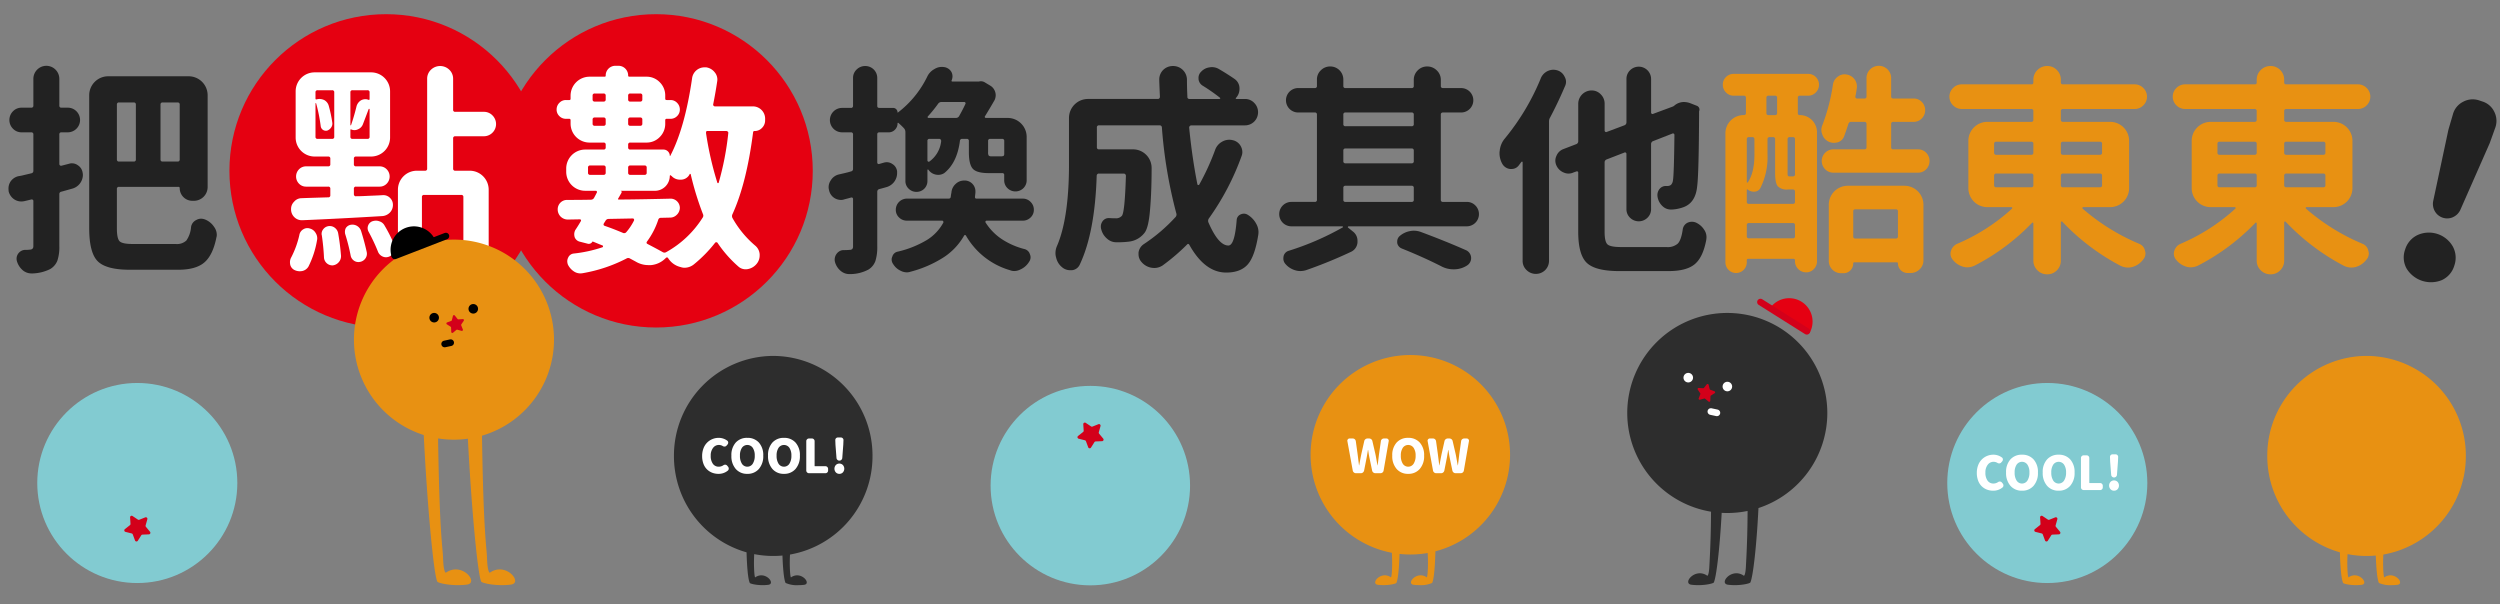 <svg xmlns="http://www.w3.org/2000/svg" xmlns:xlink="http://www.w3.org/1999/xlink" width="750" height="181.254" viewBox="0 0 750 181.254">
  <rect x="0" y="0" width="750" height="181.254" fill="#808080" stroke="none"/>
  <defs>
    <clipPath id="clip-path">
      <rect id="矩形_659" data-name="矩形 659" width="750" height="181.254" transform="translate(2098.641 188)" fill="#fff" stroke="#707070" stroke-width="1"/>
    </clipPath>
    <clipPath id="clip-path-2">
      <rect id="矩形_663" data-name="矩形 663" width="758.945" height="181.254" fill="none"/>
    </clipPath>
    <clipPath id="clip-path-3">
      <rect id="矩形_666" data-name="矩形 666" width="42.643" height="10.91" transform="translate(0 0)" fill="none"/>
    </clipPath>
    <clipPath id="clip-path-4">
      <rect id="矩形_667" data-name="矩形 667" width="36.504" height="10.801" transform="translate(0 0)" fill="none"/>
    </clipPath>
  </defs>
  <g id="pointshop_main" transform="translate(-2098.641 -188)" clip-path="url(#clip-path)">
    <circle id="椭圆_1634" data-name="椭圆 1634" cx="47" cy="47" r="47" transform="translate(2167.47 192.254)" fill="#e50011"/>
    <circle id="椭圆_1633" data-name="椭圆 1633" cx="47" cy="47" r="47" transform="translate(2248.47 192.254)" fill="#e50011"/>
    <g id="组_499" data-name="组 499" transform="translate(2098.641 188)">
      <g id="组_499-2" data-name="组 499" clip-path="url(#clip-path-2)">
        <path id="路径_871" data-name="路径 871" d="M742.576,84.02a8.579,8.579,0,0,1-10.588-3.439,6.89,6.89,0,0,1-.459-5.695,7.061,7.061,0,0,1,3.777-4.394,8.262,8.262,0,0,1,10.518,3.417,7.076,7.076,0,0,1,.47,5.775,6.881,6.881,0,0,1-3.718,4.336m3.32-18.866a4.263,4.263,0,0,1-5.434-1.766,4.391,4.391,0,0,1-.5-3.087l4.563-21.389,1.353-4.642a5.945,5.945,0,0,1,3.065-3.741,6.023,6.023,0,0,1,4.826-.4l.9.3a5.9,5.9,0,0,1,3.637,3.146,6.019,6.019,0,0,1,.246,4.815l-1.635,4.551-8.81,20.009a4.406,4.406,0,0,1-2.217,2.2" transform="translate(-10)" fill="#222"/>
        <path id="路径_872" data-name="路径 872" d="M20.741,49.12a2.682,2.682,0,0,1,.851-.13,3.064,3.064,0,0,1,1.767.589A3.2,3.2,0,0,1,24.8,51.868a3.392,3.392,0,0,1,.066.655,4.319,4.319,0,0,1-3.141,4.056q-2.1.59-3.272.916a.729.729,0,0,0-.654.785V73.787a12.879,12.879,0,0,1-.589,4.417,5.1,5.1,0,0,1-2.159,2.519,12.706,12.706,0,0,1-5.234,1.308H9.422a4.073,4.073,0,0,1-2.552-.916A5.683,5.683,0,0,1,5.1,78.433a2.614,2.614,0,0,1,0-1.636,2.689,2.689,0,0,1,.948-1.309,2.481,2.481,0,0,1,1.538-.523A8.352,8.352,0,0,0,8.833,74.9q1.177,0,1.178-1.047V60.309a.442.442,0,0,0-.2-.393.554.554,0,0,0-.458-.065q-.786.2-1.9.458a4.266,4.266,0,0,1-1.047.131,3.883,3.883,0,0,1-1.963-.524,4.1,4.1,0,0,1-1.832-2.421,6.875,6.875,0,0,1-.065-.981,3.78,3.78,0,0,1,.523-1.9A3.867,3.867,0,0,1,5.562,52.85a14.314,14.314,0,0,0,1.6-.327Q8.571,52.2,9.357,52a.727.727,0,0,0,.654-.785V40.354a.579.579,0,0,0-.654-.655H6.478a3.523,3.523,0,0,1-2.585-1.081,3.712,3.712,0,0,1,0-5.233,3.526,3.526,0,0,1,2.585-1.08H9.357a.578.578,0,0,0,.654-.653V23.669A3.913,3.913,0,0,1,13.9,19.742,3.913,3.913,0,0,1,17.8,23.669v7.983a.578.578,0,0,0,.654.653h1.832a3.6,3.6,0,0,1,2.65,1.08,3.7,3.7,0,0,1-2.65,6.314H18.451a.578.578,0,0,0-.654.655v8.832a.527.527,0,0,0,.2.425.491.491,0,0,0,.458.1ZM39.781,73.2H52.737a4.113,4.113,0,0,0,3.172-1.046A8.164,8.164,0,0,0,57.317,68.1,2.779,2.779,0,0,1,58.887,66a2.974,2.974,0,0,1,1.439-.392,3.363,3.363,0,0,1,1.244.261A5.853,5.853,0,0,1,64.252,68.1a4.014,4.014,0,0,1,.785,2.355,3.118,3.118,0,0,1-.131.851q-1.047,5.235-3.6,7.427t-7.852,2.191H38.931q-7.066,0-9.618-2.552t-2.552-9.945V28.576a5.7,5.7,0,0,1,5.692-5.693H56.6a5.7,5.7,0,0,1,5.692,5.693v27.48A4.136,4.136,0,0,1,58.1,60.243h-.393a3.8,3.8,0,0,1-3.795-3.795.347.347,0,0,0-.392-.392h-17.8a.578.578,0,0,0-.654.654V68.487q0,3.077.817,3.893t3.893.818m.982-41.809a.578.578,0,0,0-.654-.653H35.725a.577.577,0,0,0-.654.653V47.813a.577.577,0,0,0,.654.653h4.384a.578.578,0,0,0,.654-.653Zm12.5,17.077a.577.577,0,0,0,.654-.653V31.389a.577.577,0,0,0-.654-.653H48.811a.578.578,0,0,0-.655.653V47.813a.578.578,0,0,0,.655.653Z" fill="#222"/>
        <path id="路径_873" data-name="路径 873" d="M93.554,79.938a2.857,2.857,0,0,1-1.9,1.374,4.477,4.477,0,0,1-.72.065,3.612,3.612,0,0,1-1.636-.392,2.39,2.39,0,0,1-1.243-1.636,4.367,4.367,0,0,1-.065-.72,2.985,2.985,0,0,1,.392-1.439,27.715,27.715,0,0,0,2.421-6.674,2.409,2.409,0,0,1,1.145-1.7,2.314,2.314,0,0,1,2-.262,2.814,2.814,0,0,1,1.766,1.374,2.876,2.876,0,0,1,.458,1.571,2.449,2.449,0,0,1-.065.588,28.033,28.033,0,0,1-2.552,7.852M91.722,66.067h-.131a3.143,3.143,0,0,1-2.224-.851A3.255,3.255,0,0,1,88.32,62.73a3.031,3.031,0,0,1,.916-2.225,2.919,2.919,0,0,1,2.29-1.047Q92.7,59.4,99.443,59.2a.579.579,0,0,0,.654-.655v-1.9a.578.578,0,0,0-.654-.654H92.835a2.893,2.893,0,0,1-2.127-.884,3.081,3.081,0,0,1,0-4.318,2.9,2.9,0,0,1,2.127-.883h6.608a.579.579,0,0,0,.654-.655V47.616a.579.579,0,0,0-.654-.655H95.386a5.7,5.7,0,0,1-5.692-5.692V27.4a5.7,5.7,0,0,1,5.692-5.692h16.947a5.7,5.7,0,0,1,5.692,5.692V41.269a5.7,5.7,0,0,1-5.692,5.692h-4.515a.578.578,0,0,0-.654.655v1.635a.578.578,0,0,0,.654.655h7.066a2.9,2.9,0,0,1,2.126.883,3.078,3.078,0,0,1,0,4.318,2.9,2.9,0,0,1-2.126.884h-7.066a.578.578,0,0,0-.654.654v1.636a.626.626,0,0,0,.2.458.453.453,0,0,0,.458.131q1.177,0,2.518-.066t2.978-.131q1.635-.064,2.552-.131H116a2.773,2.773,0,0,1,2.028.851,2.852,2.852,0,0,1,.851,2.094,3.252,3.252,0,0,1-.916,2.29,3.556,3.556,0,0,1-2.225,1.047q-13.087.785-24.013,1.243M95.844,31a.194.194,0,0,0-.131-.066.058.058,0,0,0-.065.066v10.01a.578.578,0,0,0,.654.655h4.319a.579.579,0,0,0,.654-.655V27.725a.579.579,0,0,0-.654-.654H96.3a.578.578,0,0,0-.654.654v1.832c0,.219.108.306.327.262a3.118,3.118,0,0,1,.851-.131,3.456,3.456,0,0,1,1.439.327,2.818,2.818,0,0,1,1.374,1.767,39.231,39.231,0,0,1,1.047,4.972,1.982,1.982,0,0,1-.327,1.472,2.365,2.365,0,0,1-1.178.949,1.566,1.566,0,0,1-1.963-1.308A50.256,50.256,0,0,0,95.844,31m1.7,39.585a1.226,1.226,0,0,1-.065-.393,2.172,2.172,0,0,1,.458-1.374,2.419,2.419,0,0,1,1.636-.982,2.475,2.475,0,0,1,1.864.491,2.636,2.636,0,0,1,1.015,1.669q.588,3.336.85,6.673a2.7,2.7,0,0,1-.654,1.963,2.745,2.745,0,0,1-1.832.982,2.519,2.519,0,0,1-2.617-2.29,66.316,66.316,0,0,0-.655-6.739m7-.393a3.3,3.3,0,0,1-.065-.654,2.452,2.452,0,0,1,.262-1.113,2.23,2.23,0,0,1,1.439-.981,2.74,2.74,0,0,1,3.141,1.832q1.045,3.337,1.7,6.347a2.419,2.419,0,0,1-.393,1.9A2.466,2.466,0,0,1,109,78.564a2.29,2.29,0,0,1-1.8-.359,2.386,2.386,0,0,1-1.014-1.6,57.642,57.642,0,0,0-1.636-6.412m7-40.239c.218.044.328-.043.328-.262V27.725a.579.579,0,0,0-.655-.654h-4.449a.578.578,0,0,0-.654.654v9.749c0,.088.021.131.065.131a.193.193,0,0,0,.131-.065q.981-2.879,1.636-5.627a3.054,3.054,0,0,1,1.374-1.832,2.9,2.9,0,0,1,1.308-.328,2.308,2.308,0,0,1,.916.2m-5.43,11.057a.578.578,0,0,0,.654.655h4.449a.579.579,0,0,0,.655-.655V32.763c0-.043-.034-.075-.1-.1a.147.147,0,0,0-.163.032q-1.31,3.468-1.767,4.645a2.589,2.589,0,0,1-1.439,1.44,2.319,2.319,0,0,1-1.047.261,2.46,2.46,0,0,1-.982-.2c-.174-.087-.261-.021-.261.2Zm5.43,28.462a2.322,2.322,0,0,1-.261-1.047,2.269,2.269,0,0,1,.131-.719,2.161,2.161,0,0,1,1.243-1.309,3.508,3.508,0,0,1,1.112-.2,2.965,2.965,0,0,1,1.047.2,2.6,2.6,0,0,1,1.57,1.309,46.616,46.616,0,0,1,2.879,5.692,1.954,1.954,0,0,1,.262.981,2.462,2.462,0,0,1-.262,1.113,2.809,2.809,0,0,1-1.57,1.505,2.379,2.379,0,0,1-1.963-.066,2.6,2.6,0,0,1-1.374-1.505,56.287,56.287,0,0,0-2.814-5.954m37.2-34.841a3.664,3.664,0,0,1-2.584,6.248h-8.572a.579.579,0,0,0-.654.655V50.56a.578.578,0,0,0,.654.654h4.319a5.7,5.7,0,0,1,5.692,5.693V78.171a3.8,3.8,0,0,1-3.795,3.8h-1.7a1.987,1.987,0,0,1-1.5-.621,2.075,2.075,0,0,1-.589-1.472.231.231,0,0,0-.261-.262H127.839a.231.231,0,0,0-.261.262,2.347,2.347,0,0,1-2.356,2.355h-1.243a3.575,3.575,0,0,1-3.6-3.6V56.907a5.695,5.695,0,0,1,5.693-5.693h2.421a.578.578,0,0,0,.654-.654V23.668a3.684,3.684,0,0,1,1.144-2.748,3.953,3.953,0,0,1,5.5,0,3.688,3.688,0,0,1,1.145,2.748v9.226a.578.578,0,0,0,.654.654h8.572a3.525,3.525,0,0,1,2.584,1.08m-9.389,37.851a.578.578,0,0,0,.654-.654V59.131a.578.578,0,0,0-.654-.654H128.232a.578.578,0,0,0-.654.654V71.825a.578.578,0,0,0,.654.654Z" transform="translate(-1)" fill="#fff"/>
        <path id="路径_874" data-name="路径 874" d="M228.536,36.1a3.133,3.133,0,0,1-.916,2.256,2.976,2.976,0,0,1-2.225.95.4.4,0,0,0-.458.327Q222.974,55.01,218.721,64.3a1.253,1.253,0,0,0,.066,1.178,30.019,30.019,0,0,0,6.739,8.178,3.719,3.719,0,0,1,1.374,2.617v.393a3.9,3.9,0,0,1-.851,2.421,4.462,4.462,0,0,1-2.682,1.636,3.734,3.734,0,0,1-.72.065,3.228,3.228,0,0,1-2.159-.85,36.058,36.058,0,0,1-6.216-7.067.412.412,0,0,0-.36-.2.485.485,0,0,0-.36.131,40.589,40.589,0,0,1-6.346,6.477,4.507,4.507,0,0,1-2.879,1.047,3.519,3.519,0,0,1-1.113-.2,6.029,6.029,0,0,1-3.6-2.421.745.745,0,0,1-.131-.2c-.219-.35-.481-.371-.785-.066l-.131.131a7.027,7.027,0,0,1-4.253,1.963h-.785a7.325,7.325,0,0,1-3.8-1.047l-1.7-.916a1.024,1.024,0,0,0-1.113,0,45.3,45.3,0,0,1-13.086,4.384,3.723,3.723,0,0,1-.719.065,3.437,3.437,0,0,1-1.832-.523,5.171,5.171,0,0,1-1.9-2.094,2.965,2.965,0,0,1-.2-1.047,2.317,2.317,0,0,1,.262-1.047,2.033,2.033,0,0,1,1.635-1.243,40.137,40.137,0,0,0,8.7-1.9.327.327,0,0,0,0-.524q-.391-.13-1.407-.555t-1.537-.622a.189.189,0,0,0-.131.065,1.212,1.212,0,0,1-1.374.589l-2.29-.589a2.185,2.185,0,0,1-1.636-1.374,3.323,3.323,0,0,1-.13-.916,2.771,2.771,0,0,1,.327-1.243q.719-1.045,1.636-2.617A.372.372,0,0,0,173.28,66a.314.314,0,0,0-.294-.2l-3.6.065a3.067,3.067,0,0,1-2.159-.85,3.028,3.028,0,0,1-.916-2.225,2.811,2.811,0,0,1,.785-1.963,2.773,2.773,0,0,1,2.028-.851q3.991,0,7.132-.065a1.058,1.058,0,0,0,.982-.589q.327-.588.785-1.5a.369.369,0,0,0-.327-.589h-3.141a5.695,5.695,0,0,1-5.692-5.692v-.981a5.7,5.7,0,0,1,5.692-5.693h5.5a.579.579,0,0,0,.655-.654v-.785a.579.579,0,0,0-.655-.655h-4.187a5.695,5.695,0,0,1-5.693-5.692V36.1q0-.458-.392-.458H168.8a2.71,2.71,0,0,1-2-.819,2.669,2.669,0,0,1-.817-1.963,2.787,2.787,0,0,1,.817-2,2.667,2.667,0,0,1,2-.85h.982a.347.347,0,0,0,.392-.393v-.916a5.7,5.7,0,0,1,5.693-5.692h4.514a.29.29,0,0,0,.328-.327,2.9,2.9,0,0,1,2.944-2.945h.85a2.906,2.906,0,0,1,2.945,2.945q0,.327.392.327h5.038a5.449,5.449,0,0,1,4.057,1.669,5.538,5.538,0,0,1,1.636,4.023v.916c0,.262.152.393.458.393h1.112a2.667,2.667,0,0,1,1.995.85,2.793,2.793,0,0,1,.819,2,2.675,2.675,0,0,1-.819,1.963,2.71,2.71,0,0,1-1.995.819h-1.112a.4.4,0,0,0-.458.458v.981a5.542,5.542,0,0,1-1.636,4.024,5.452,5.452,0,0,1-4.057,1.668H188.1a.579.579,0,0,0-.654.655v.785a.578.578,0,0,0,.654.654h9.945a1.9,1.9,0,0,1,1.9,1.9.082.082,0,0,0,.131,0q4.383-8.375,6.543-23.228a3.764,3.764,0,0,1,3.729-3.337h.524a3.982,3.982,0,0,1,2.551,1.5,3.342,3.342,0,0,1,.72,2.814q-.459,3.14-1.178,6.739a.49.49,0,0,0,.1.458.526.526,0,0,0,.426.2h11.385a3.686,3.686,0,0,1,3.664,3.664ZM176.061,49.645a.578.578,0,0,0-.654.654V51.8a.578.578,0,0,0,.654.654h3.991a.579.579,0,0,0,.655-.654V50.3a.579.579,0,0,0-.655-.654Zm4.646-20.938a.579.579,0,0,0-.655-.654h-2.617a.578.578,0,0,0-.654.654v1.112a.578.578,0,0,0,.654.655h2.617a.579.579,0,0,0,.655-.655Zm-3.926,8.375a.578.578,0,0,0,.654.654h2.617a.578.578,0,0,0,.655-.654V35.9a.579.579,0,0,0-.655-.654h-2.617a.578.578,0,0,0-.654.654Zm4.842,28.593a1.056,1.056,0,0,0-.982.589l-.458.719q-.328.589.262.786,2.485.851,5.43,2.093a.832.832,0,0,0,1.047-.261,16.505,16.505,0,0,0,2.29-3.468.5.5,0,0,0-.033-.393.364.364,0,0,0-.359-.2Zm20.414-1.243a2.772,2.772,0,0,1-2.029.85l-2.748.066a.77.77,0,0,0-.785.589,23.209,23.209,0,0,1-3.337,6.477q-.393.525.131.785,3.009,1.571,4.515,2.421a1.023,1.023,0,0,0,1.112,0,30.247,30.247,0,0,0,10.861-10.272,1.038,1.038,0,0,0,.131-1.113,87.594,87.594,0,0,1-3.664-11.908c0-.087-.056-.14-.164-.163s-.163.011-.163.1a2.932,2.932,0,0,1-2.552,1.636h-.327a3.37,3.37,0,0,1-2.552-1.113.712.712,0,0,1-.2-.131.129.129,0,0,0-.2-.065.209.209,0,0,0-.131.2,4.468,4.468,0,0,1-4.449,4.449H185.156q.522.132.261.655l-.981,1.7c-.088.175-.022.262.2.262q2.748,0,8.08-.1t7.493-.164h.065a2.8,2.8,0,0,1,2.683,2.683,2.956,2.956,0,0,1-.916,2.159M191.7,28.707a.579.579,0,0,0-.655-.654H188.1a.578.578,0,0,0-.654.654v1.112a.578.578,0,0,0,.654.655h2.944a.579.579,0,0,0,.655-.655Zm-4.253,8.375a.578.578,0,0,0,.654.654h2.944a.578.578,0,0,0,.655-.654V35.9a.579.579,0,0,0-.655-.654H188.1a.578.578,0,0,0-.654.654ZM193.007,50.3a.578.578,0,0,0-.654-.654H188.1a.578.578,0,0,0-.654.654V51.8a.578.578,0,0,0,.654.654h4.253a.578.578,0,0,0,.654-.654Zm24.471-10.338a.456.456,0,0,0-.131-.458.628.628,0,0,0-.458-.2h-5.758a.255.255,0,0,0-.261.2,1.228,1.228,0,0,0-.066.393,97.826,97.826,0,0,0,3.4,14.918.206.206,0,0,0,.2.13.209.209,0,0,0,.2-.13,87.118,87.118,0,0,0,2.879-14.853" transform="translate(1)" fill="#fff"/>
        <path id="路径_875" data-name="路径 875" d="M271.141,48.793a3.325,3.325,0,0,1,.916-.131,2.91,2.91,0,0,1,1.636.524,3,3,0,0,1,1.439,2.225V52a4.374,4.374,0,0,1-2.944,4.057q-1.309.393-2.355.654a.822.822,0,0,0-.655.851V73.853a13.923,13.923,0,0,1-.556,4.449,5,5,0,0,1-2.061,2.552,11.762,11.762,0,0,1-5.5,1.374H260.8a3.985,3.985,0,0,1-2.617-.982,5.275,5.275,0,0,1-1.7-2.682,2.951,2.951,0,0,1,1.079-3.01,2.475,2.475,0,0,1,1.538-.523,15.3,15.3,0,0,0,1.7-.066,1.274,1.274,0,0,0,.851-.229,1.154,1.154,0,0,0,.262-.883V59.72a.473.473,0,0,0-.165-.392.468.468,0,0,0-.424-.066q-.918.262-1.963.524a2.987,2.987,0,0,1-1.047.2,3.769,3.769,0,0,1-1.9-.524,3.6,3.6,0,0,1-1.7-2.421,3.282,3.282,0,0,1-.131-.916,3.605,3.605,0,0,1,.655-2.028,3.836,3.836,0,0,1,2.421-1.766c.392-.087,1-.23,1.832-.425s1.439-.361,1.832-.491a.712.712,0,0,0,.589-.786V40.353a.579.579,0,0,0-.655-.654h-2.682a3.665,3.665,0,0,1,0-7.329h2.682a.578.578,0,0,0,.655-.654V23.407a3.419,3.419,0,0,1,1.079-2.552,3.584,3.584,0,0,1,2.585-1.047,3.575,3.575,0,0,1,3.6,3.6v8.375q0,.588.655.588h4.122a1.341,1.341,0,0,1,1.308,1.309.1.1,0,0,0,.066.1c.043.023.065.011.065-.033a30.116,30.116,0,0,0,8.768-10.73,4.988,4.988,0,0,1,2.159-2.29,4.125,4.125,0,0,1,2.224-.654,3.734,3.734,0,0,1,.72.065h.066a3.007,3.007,0,0,1,2.093,1.44,2.906,2.906,0,0,1,.327,1.308,3.35,3.35,0,0,1-.261,1.243.214.214,0,0,0,0,.229.217.217,0,0,0,.2.1h7.982a2.293,2.293,0,0,1,1.9.328l1.636.981a3.339,3.339,0,0,1,1.374,1.9,3.111,3.111,0,0,1,.131.85,3.6,3.6,0,0,1-.328,1.5q-1.309,2.291-2.879,4.842a.317.317,0,0,0-.033.359.383.383,0,0,0,.361.164H308.3A5.7,5.7,0,0,1,314,41.073V54.028a3.292,3.292,0,0,1-.982,2.421,3.4,3.4,0,0,1-4.776,0,3.288,3.288,0,0,1-.982-2.421V52.523a.52.52,0,0,0-.589-.589h-4.056q-3.6,0-4.777-1.309t-1.177-4.972V42.316a.579.579,0,0,0-.655-.655H294.7a.625.625,0,0,0-.72.589q-.851,6.611-4.711,9.684a3.315,3.315,0,0,1-1.766.523,3.6,3.6,0,0,1-3.01-1.57.156.156,0,0,0-.262.131v3.271a3.239,3.239,0,0,1-3.271,3.272,3.271,3.271,0,0,1-2.356-.948,3.109,3.109,0,0,1-.981-2.324V39.7a1.746,1.746,0,0,0-.393-1.178,21.732,21.732,0,0,0-1.7-1.636.15.15,0,0,0-.164-.032c-.066.022-.1.055-.1.1a2.662,2.662,0,0,1-.785,1.962,2.583,2.583,0,0,1-1.9.786h-2.748q-.656,0-.655.588v8.441a.437.437,0,0,0,.589.458Zm44.034,11.778a3.209,3.209,0,0,1,.982,2.355,3.1,3.1,0,0,1-.982,2.323,3.265,3.265,0,0,1-2.355.949h-10.8a.368.368,0,0,0-.327.588,16.723,16.723,0,0,0,4.678,4.842,22.56,22.56,0,0,0,6.9,3.075,2.236,2.236,0,0,1,1.7,1.571,2.3,2.3,0,0,1,.2.916,2.365,2.365,0,0,1-.458,1.374,5.786,5.786,0,0,1-2.617,2.29,4.072,4.072,0,0,1-1.832.458,3.512,3.512,0,0,1-1.309-.262,22.417,22.417,0,0,1-13.151-10.338.319.319,0,0,0-.589,0,19,19,0,0,1-5.954,6.379,34.454,34.454,0,0,1-10.076,4.417,3.522,3.522,0,0,1-1.112.2,4.063,4.063,0,0,1-1.832-.458,5.142,5.142,0,0,1-2.29-2.028,2.354,2.354,0,0,1-.458-1.374,1.867,1.867,0,0,1,.2-.85,2.063,2.063,0,0,1,1.636-1.505,30.356,30.356,0,0,0,8.8-3.534A13.919,13.919,0,0,0,289,66.786a.5.5,0,0,0-.033-.392.364.364,0,0,0-.359-.2H278.077a3.268,3.268,0,0,1-2.356-.949,3.1,3.1,0,0,1-.981-2.323,3.351,3.351,0,0,1,3.337-3.337h12.5a.59.59,0,0,0,.654-.589q.064-.588.2-1.243a3.855,3.855,0,0,1,1.243-2.552,3.7,3.7,0,0,1,2.618-1.046,3.234,3.234,0,0,1,3.337,3.206v.392q-.066.656-.131,1.243c-.044.393.108.589.458.589H312.82a3.209,3.209,0,0,1,2.355.982m-30.294-18.91a.579.579,0,0,0-.654.655v5.823a.383.383,0,0,0,.2.327.326.326,0,0,0,.393,0,8.634,8.634,0,0,0,3.533-6.15.7.7,0,0,0-.164-.458.528.528,0,0,0-.425-.2Zm10.731-10.468a.328.328,0,0,0,0-.393.384.384,0,0,0-.327-.2h-6.8a1.245,1.245,0,0,0-1.047.523,40.544,40.544,0,0,1-3.075,3.8.264.264,0,0,0,.2.458h8.179a1.081,1.081,0,0,0,.981-.523q1.178-2.094,1.9-3.664m11.45,15.572a.9.9,0,0,0,.2-.654V42.316a.579.579,0,0,0-.654-.655h-3.533a.579.579,0,0,0-.655.655v3.337a1.707,1.707,0,0,0,.2,1.047,1.271,1.271,0,0,0,.85.2h2.618a2.186,2.186,0,0,0,.981-.131" transform="translate(-6)" fill="#222"/>
        <path id="路径_876" data-name="路径 876" d="M370.528,45a4.53,4.53,0,0,1,2.094-2.486,4.251,4.251,0,0,1,3.206-.458,3.589,3.589,0,0,1,2.421,1.832,3.693,3.693,0,0,1,.458,1.766,3.353,3.353,0,0,1-.262,1.243A76.645,76.645,0,0,1,368.7,65.478a1.259,1.259,0,0,0-.2,1.178q3.009,7,6.019,7,1.9,0,2.487-7.655a1.922,1.922,0,0,1,1.243-1.7,2.3,2.3,0,0,1,.916-.2,2.206,2.206,0,0,1,1.243.393,6.981,6.981,0,0,1,2.486,2.683,5.048,5.048,0,0,1,.655,2.486,4.836,4.836,0,0,1-.066.785q-1.047,6.543-3.206,8.932t-6.412,2.387q-6.412,0-11.058-8.309c-.218-.349-.458-.37-.719-.066a61.481,61.481,0,0,1-7.263,6.216,4.507,4.507,0,0,1-2.552.785,5,5,0,0,1-3.8-1.766,3.485,3.485,0,0,1-.916-2.356v-.523A3.636,3.636,0,0,1,349.2,73.2a50.988,50.988,0,0,0,9.487-8.113,1.115,1.115,0,0,0,.2-1.112,140.42,140.42,0,0,1-4.319-25.714.649.649,0,0,0-.72-.655H335.719a.579.579,0,0,0-.654.655v5.888a.578.578,0,0,0,.654.655h10.207a5.584,5.584,0,0,1,5.562,5.561q0,7.919-.589,13.806-.459,4.254-1.5,5.627a6.889,6.889,0,0,1-4.645,2.682,27.447,27.447,0,0,1-3.795.2h-.066a4.1,4.1,0,0,1-2.813-1.113,5.268,5.268,0,0,1-1.7-2.748,3.069,3.069,0,0,1-.131-.85,2.756,2.756,0,0,1,.458-1.5,2.262,2.262,0,0,1,1.963-1.047h.065q1.111.066,1.9.065a2.3,2.3,0,0,0,1.963-.785q.849-1.177,1.177-11.973a.672.672,0,0,0-.654-.655h-7.394a.647.647,0,0,0-.719.655q-.525,16.947-5.038,26.564a2.877,2.877,0,0,1-2.356,1.767h-.589a3.635,3.635,0,0,1-2.355-.851,5.153,5.153,0,0,1-1.832-2.944,4.533,4.533,0,0,1-.2-1.309,5.341,5.341,0,0,1,.458-2.159q3.6-8.375,3.6-24.536V35.381a5.7,5.7,0,0,1,5.692-5.693H353.32a.6.6,0,0,0,.49-.2.694.694,0,0,0,.164-.458q-.2-4.449-.2-5.169a4.062,4.062,0,0,1,1.178-2.879,4.134,4.134,0,0,1,2.944-1.177A4.136,4.136,0,0,1,362.088,24q0,2.355.13,5.038a.578.578,0,0,0,.655.654h8.964c.13,0,.206-.043.228-.13a.273.273,0,0,0-.1-.262,53.874,53.874,0,0,0-5.168-3.6,2.609,2.609,0,0,1-1.244-2.028v-.327a2.51,2.51,0,0,1,.786-1.832,4.141,4.141,0,0,1,2.551-1.309,3.375,3.375,0,0,1,.655-.065,4.116,4.116,0,0,1,2.159.589q2.552,1.5,4.645,2.944a3.444,3.444,0,0,1,1.5,3.01,3.922,3.922,0,0,1-1.047,2.682.129.129,0,0,0-.065.2.207.207,0,0,0,.2.13h2.552a3.734,3.734,0,0,1,2.78,1.178,3.9,3.9,0,0,1,1.146,2.814,3.909,3.909,0,0,1-3.926,3.925H363.4a.672.672,0,0,0-.654.655q.915,9.225,2.486,17.077a.3.3,0,0,0,.229.163.309.309,0,0,0,.3-.1A72.22,72.22,0,0,0,370.528,45" transform="translate(-6)" fill="#222"/>
        <path id="路径_877" data-name="路径 877" d="M448.619,61.65a3.664,3.664,0,0,1-2.584,6.249H410.572c-.088,0-.154.056-.2.163s-.022.187.066.23l1.374,1.112a3.477,3.477,0,0,1,1.439,2.879v.393a3.338,3.338,0,0,1-1.963,2.878,136.18,136.18,0,0,1-13.478,5.5,5.809,5.809,0,0,1-1.7.261,5.175,5.175,0,0,1-1.636-.261,6.083,6.083,0,0,1-2.879-1.9,2.433,2.433,0,0,1-.589-1.57,4.365,4.365,0,0,1,.066-.72,2.212,2.212,0,0,1,1.57-1.636,82.652,82.652,0,0,0,16.161-7,.129.129,0,0,0,.066-.2.212.212,0,0,0-.2-.131H393.429a3.664,3.664,0,0,1,0-7.328h7a.578.578,0,0,0,.654-.654V34.4a.578.578,0,0,0-.654-.654h-4.973a3.664,3.664,0,0,1,0-7.328h4.973a.578.578,0,0,0,.654-.655v-1.9a3.737,3.737,0,0,1,1.178-2.781,3.9,3.9,0,0,1,2.814-1.145A3.909,3.909,0,0,1,409,23.865v1.9a.579.579,0,0,0,.655.655h19.825a.579.579,0,0,0,.654-.655V24a3.917,3.917,0,0,1,1.178-2.879,3.877,3.877,0,0,1,2.846-1.178,3.99,3.99,0,0,1,2.879,1.178A3.866,3.866,0,0,1,438.248,24v1.766a.579.579,0,0,0,.655.655h5.43a3.664,3.664,0,0,1,0,7.328H438.9a.579.579,0,0,0-.655.654V59.917a.578.578,0,0,0,.655.654h7.132a3.528,3.528,0,0,1,2.584,1.079M430.135,34.4a.579.579,0,0,0-.654-.654H409.656A.579.579,0,0,0,409,34.4v2.814a.578.578,0,0,0,.655.654h19.825a.578.578,0,0,0,.654-.654ZM409.656,44.541a.579.579,0,0,0-.655.654v3.141a.578.578,0,0,0,.655.654h19.825a.578.578,0,0,0,.654-.654V45.195a.579.579,0,0,0-.654-.654Zm0,11.188a.579.579,0,0,0-.655.655v3.533a.578.578,0,0,0,.655.654h19.825a.578.578,0,0,0,.654-.654V56.384a.579.579,0,0,0-.654-.655ZM426.6,74.573a2.2,2.2,0,0,1-1.439-1.7v-.458a2.171,2.171,0,0,1,.785-1.636,6.45,6.45,0,0,1,3.009-1.439,5.439,5.439,0,0,1,1.178-.131,6.118,6.118,0,0,1,2.159.392q7.393,2.748,13.61,5.5a2.61,2.61,0,0,1,.261,4.515,7.219,7.219,0,0,1-3.794,1.178h-.328a7.618,7.618,0,0,1-3.664-.916q-5.562-2.814-11.777-5.3" transform="translate(-6)" fill="#222"/>
        <path id="路径_878" data-name="路径 878" d="M468.214,23.538a4.148,4.148,0,0,1,3.8-2.617,4.33,4.33,0,0,1,1.244.2,3.572,3.572,0,0,1,2.159,1.963,2.991,2.991,0,0,1,.392,1.439,3.027,3.027,0,0,1-.327,1.374q-2.028,4.777-4.449,9.357a2.169,2.169,0,0,0-.327,1.177v41.81a3.913,3.913,0,0,1-3.926,3.926,3.9,3.9,0,0,1-2.813-1.146,3.729,3.729,0,0,1-1.178-2.78V48.728c0-.131-.044-.206-.131-.228a.273.273,0,0,0-.262.1q-.393.525-.785,1.047a2.661,2.661,0,0,1-2.159,1.047h-.458a3.1,3.1,0,0,1-2.389-1.7,6.533,6.533,0,0,1-.752-3.075,4.374,4.374,0,0,1,.066-.72,6.649,6.649,0,0,1,1.439-3.533,70.173,70.173,0,0,0,10.861-18.124m24.144,50.577h13.609a4.552,4.552,0,0,0,3.37-1.047q1.012-1.045,1.472-4.187a2.623,2.623,0,0,1,1.374-2.029,3.047,3.047,0,0,1,1.374-.327,3.167,3.167,0,0,1,1.113.2,5.654,5.654,0,0,1,2.551,2.16,3.857,3.857,0,0,1,.72,2.224,6.124,6.124,0,0,1-.065.851q-.982,5.235-3.468,7.3t-7.852,2.06H491.769q-7.133,0-9.717-2.453t-2.584-9.324v-17.8a.324.324,0,0,0-.164-.295.419.419,0,0,0-.359-.032l-.916.327a3.445,3.445,0,0,1-1.44.327,3.577,3.577,0,0,1-1.5-.327,4.051,4.051,0,0,1-2.16-2.094,3.594,3.594,0,0,1-.327-1.505,3.331,3.331,0,0,1,.327-1.374,3.574,3.574,0,0,1,2.029-2.028l3.925-1.505a.925.925,0,0,0,.589-.916V31.128a4.022,4.022,0,0,1,3.992-3.992,3.736,3.736,0,0,1,2.78,1.178,3.9,3.9,0,0,1,1.145,2.814v8.048a.467.467,0,0,0,.2.359.387.387,0,0,0,.458.033l5.234-1.963a.927.927,0,0,0,.654-.916V23.734a3.605,3.605,0,0,1,1.079-2.65,3.7,3.7,0,0,1,6.315,2.65V33.745a.437.437,0,0,0,.2.392.429.429,0,0,0,.458,0l5.823-2.159a1.535,1.535,0,0,0,.524-.327,4.422,4.422,0,0,1,2.813-1.047,5.761,5.761,0,0,1,2.029.393l1.832.72a1.217,1.217,0,0,1,.785,1.5.508.508,0,0,0-.066.2q-.066,18.909-.588,22.573-.459,4.581-3.73,6.02a11.66,11.66,0,0,1-3.8.85h-.327a3.563,3.563,0,0,1-2.421-.916,4.874,4.874,0,0,1-1.57-2.748,3.645,3.645,0,0,1-.066-.72,2.9,2.9,0,0,1,.524-1.635,2.425,2.425,0,0,1,2.028-1.047h.393a1.693,1.693,0,0,0,1.112-.327,2.2,2.2,0,0,0,.589-1.244q.327-1.634.458-13.74a.441.441,0,0,0-.2-.392.433.433,0,0,0-.458,0l-5.693,2.224a.929.929,0,0,0-.654.916v19.5a3.522,3.522,0,0,1-1.08,2.584,3.712,3.712,0,0,1-5.235,0,3.525,3.525,0,0,1-1.079-2.584V46.177a.442.442,0,0,0-.2-.393.433.433,0,0,0-.458,0l-5.234,2.028a.929.929,0,0,0-.655.916V69.535q0,3.01.883,3.795t4.09.785" transform="translate(-6)" fill="#222"/>
        <path id="路径_879" data-name="路径 879" d="M550.347,33.941a.52.52,0,0,0,.589.589A5.139,5.139,0,0,1,556.1,39.7V78.368a3.27,3.27,0,0,1-.95,2.355,3.1,3.1,0,0,1-2.322.982,3.353,3.353,0,0,1-3.337-3.337v-.262a.405.405,0,0,0-.458-.458H535.429q-.393,0-.393.458v.589a3.206,3.206,0,0,1-6.412,0V40.026a5.473,5.473,0,0,1,5.5-5.5.579.579,0,0,0,.655-.654V29.361a.579.579,0,0,0-.655-.654h-3.01a3.1,3.1,0,0,1-2.323-.982,3.224,3.224,0,0,1-.948-2.323,3.12,3.12,0,0,1,.948-2.289,3.161,3.161,0,0,1,2.323-.949h22.312a3.16,3.16,0,0,1,2.322.949,3.125,3.125,0,0,1,.949,2.289,3.229,3.229,0,0,1-.949,2.323,3.1,3.1,0,0,1-2.322.982H551a.578.578,0,0,0-.654.654Zm-8.441,7.2a.579.579,0,0,0-.654.655v4.645a20.633,20.633,0,0,1-2.159,10.011,2.1,2.1,0,0,1-1.7,1.047h-.262a2.775,2.775,0,0,1-1.832-.654.243.243,0,0,0-.2-.034c-.044.024-.066.078-.066.164v3.534a.578.578,0,0,0,.655.654h13.151a.578.578,0,0,0,.654-.654V57.5a.578.578,0,0,0-.654-.654h-1.505a3.715,3.715,0,0,1-3.01-.982q-.785-.981-.785-3.926V41.793a.579.579,0,0,0-.654-.655Zm-4.58.655a.579.579,0,0,0-.654-.655h-.981a.579.579,0,0,0-.655.655V54.552c0,.13.043.208.131.229a.158.158,0,0,0,.2-.1q1.964-2.943,1.963-8.309Zm-2.29,29.051a.578.578,0,0,0,.655.654h13.151a.578.578,0,0,0,.654-.654V67.572a.579.579,0,0,0-.654-.654H535.691a.579.579,0,0,0-.655.654Zm6.543-42.137a.578.578,0,0,0-.654.654v4.515a.578.578,0,0,0,.654.654h1.9a.578.578,0,0,0,.654-.654V29.361a.579.579,0,0,0-.654-.654Zm6.347,12.431a.578.578,0,0,0-.654.655V51.869a2.289,2.289,0,0,0,.1.883c.066.11.23.164.491.164h.982a.578.578,0,0,0,.654-.654V41.793a.579.579,0,0,0-.654-.655Zm30.425,3.01a.578.578,0,0,0,.654.655H586.4a3.347,3.347,0,0,1,2.453,1.013,3.556,3.556,0,0,1,0,4.973A3.337,3.337,0,0,1,586.4,51.8H561.012a3.334,3.334,0,0,1-2.454-1.015,3.5,3.5,0,0,1,2.454-5.986H570.3a.579.579,0,0,0,.654-.655V37.213a.579.579,0,0,0-.654-.655h-3.926a.813.813,0,0,0-.851.589q-.654,2.03-1.308,3.8a2.957,2.957,0,0,1-1.963,1.767,5.1,5.1,0,0,1-1.112.131,3.647,3.647,0,0,1-3.468-2.552,3.489,3.489,0,0,1-.262-1.309,3.6,3.6,0,0,1,.327-1.505,56.85,56.85,0,0,0,3.141-12.1,3.535,3.535,0,0,1,1.439-2.356A3.244,3.244,0,0,1,565,22.36a3.623,3.623,0,0,1,3.075,3.6,3.363,3.363,0,0,1-.065.654,22.912,22.912,0,0,1-.393,2.29.487.487,0,0,0,.1.458.526.526,0,0,0,.426.2H570.3a.578.578,0,0,0,.654-.654V23.472a3.6,3.6,0,0,1,1.079-2.65,3.714,3.714,0,0,1,5.235,0,3.61,3.61,0,0,1,1.08,2.65V28.9a.577.577,0,0,0,.654.654h6.085a3.345,3.345,0,0,1,2.453,1.015,3.553,3.553,0,0,1,0,4.973,3.343,3.343,0,0,1-2.453,1.013h-6.085a.578.578,0,0,0-.654.655ZM563.3,81.967a3.686,3.686,0,0,1-3.664-3.664V61.422a5.7,5.7,0,0,1,5.692-5.693h17.012a5.7,5.7,0,0,1,5.692,5.693V78.106a3.61,3.61,0,0,1-1.145,2.683,3.767,3.767,0,0,1-2.715,1.112h-.916a2.9,2.9,0,0,1-2.879-2.879.289.289,0,0,0-.327-.327H567.293a.289.289,0,0,0-.327.327,2.906,2.906,0,0,1-2.944,2.945ZM580.379,63.45a.578.578,0,0,0-.654-.654h-12.1a.578.578,0,0,0-.654.654v7.459a.578.578,0,0,0,.654.654h12.1a.578.578,0,0,0,.654-.654Z" transform="translate(-11)" fill="#e89112"/>
        <path id="路径_880" data-name="路径 880" d="M649.735,56.449a5.7,5.7,0,0,1-5.693,5.692h-8.048a.255.255,0,0,0-.261.163.252.252,0,0,0,.065.295,62.887,62.887,0,0,0,16.946,10.534,2.815,2.815,0,0,1,1.767,2.159,2.3,2.3,0,0,1,.131.72,2.811,2.811,0,0,1-.785,1.963,5.941,5.941,0,0,1-3.076,2.094,4.75,4.75,0,0,1-1.374.2,5.193,5.193,0,0,1-2.224-.523,66.659,66.659,0,0,1-17.47-13.217.256.256,0,0,0-.295-.066c-.109.044-.163.11-.163.2V78.171a4.025,4.025,0,0,1-1.178,2.912,3.9,3.9,0,0,1-2.912,1.21,4.01,4.01,0,0,1-2.944-1.21,3.968,3.968,0,0,1-1.21-2.912V66.983c0-.087-.056-.152-.164-.2s-.186-.022-.229.065A65.367,65.367,0,0,1,603.41,79.676a5.186,5.186,0,0,1-2.224.524,4.527,4.527,0,0,1-1.309-.2,6.091,6.091,0,0,1-3.01-2.028,2.864,2.864,0,0,1-.719-1.9,3.377,3.377,0,0,1,1.9-2.879A57.918,57.918,0,0,0,614.6,62.6a.264.264,0,0,0-.2-.458h-7.2a5.7,5.7,0,0,1-5.692-5.692V42.25a5.695,5.695,0,0,1,5.692-5.692h13.152a.578.578,0,0,0,.654-.654V33.352a.578.578,0,0,0-.654-.654H599.55a3.639,3.639,0,0,1-2.617-1.079,3.637,3.637,0,0,1,0-5.235,3.632,3.632,0,0,1,2.617-1.08h20.938c.348,0,.523-.2.523-.589V23.93a3.966,3.966,0,0,1,1.21-2.911,4.007,4.007,0,0,1,2.944-1.211,3.9,3.9,0,0,1,2.912,1.211,4.023,4.023,0,0,1,1.178,2.911v.785a.52.52,0,0,0,.589.589H651.37a3.639,3.639,0,0,1,2.618,1.08,3.637,3.637,0,0,1,0,5.235A3.646,3.646,0,0,1,651.37,32.7H629.909a.578.578,0,0,0-.654.654V35.9a.578.578,0,0,0,.654.654h14.133a5.7,5.7,0,0,1,5.693,5.692ZM609.888,42.512a.578.578,0,0,0-.654.654v2.618a.578.578,0,0,0,.654.654h10.469a.578.578,0,0,0,.654-.654V43.166a.579.579,0,0,0-.654-.654Zm0,9.553a.578.578,0,0,0-.654.654v2.814a.578.578,0,0,0,.654.654h10.469a.578.578,0,0,0,.654-.654V52.719a.579.579,0,0,0-.654-.654Zm31.733-8.9a.578.578,0,0,0-.654-.654H629.909a.578.578,0,0,0-.654.654v2.618a.578.578,0,0,0,.654.654h11.058a.578.578,0,0,0,.654-.654Zm-.654,13.021a.578.578,0,0,0,.654-.654V52.719a.578.578,0,0,0-.654-.654H629.909a.578.578,0,0,0-.654.654v2.814a.578.578,0,0,0,.654.654Z" transform="translate(-11)" fill="#e89112"/>
        <path id="路径_881" data-name="路径 881" d="M716.735,56.449a5.7,5.7,0,0,1-5.693,5.692h-8.048a.255.255,0,0,0-.261.163.252.252,0,0,0,.065.295,62.887,62.887,0,0,0,16.946,10.534,2.815,2.815,0,0,1,1.767,2.159,2.3,2.3,0,0,1,.131.72,2.811,2.811,0,0,1-.785,1.963,5.941,5.941,0,0,1-3.076,2.094,4.75,4.75,0,0,1-1.374.2,5.193,5.193,0,0,1-2.224-.523,66.659,66.659,0,0,1-17.47-13.217.256.256,0,0,0-.295-.066c-.109.044-.163.11-.163.2V78.171a4.025,4.025,0,0,1-1.178,2.912,3.9,3.9,0,0,1-2.912,1.21,4.01,4.01,0,0,1-2.944-1.21,3.968,3.968,0,0,1-1.21-2.912V66.983c0-.087-.056-.152-.164-.2s-.186-.022-.229.065A65.367,65.367,0,0,1,670.41,79.676a5.186,5.186,0,0,1-2.224.524,4.527,4.527,0,0,1-1.309-.2,6.091,6.091,0,0,1-3.01-2.028,2.864,2.864,0,0,1-.719-1.9,3.377,3.377,0,0,1,1.9-2.879A57.918,57.918,0,0,0,681.6,62.6a.264.264,0,0,0-.2-.458h-7.2a5.7,5.7,0,0,1-5.692-5.692V42.25a5.695,5.695,0,0,1,5.692-5.692h13.152a.578.578,0,0,0,.654-.654V33.352a.578.578,0,0,0-.654-.654H666.55a3.639,3.639,0,0,1-2.617-1.079,3.637,3.637,0,0,1,0-5.235,3.632,3.632,0,0,1,2.617-1.08h20.938c.348,0,.523-.2.523-.589V23.93a3.966,3.966,0,0,1,1.21-2.911,4.007,4.007,0,0,1,2.944-1.211,3.9,3.9,0,0,1,2.912,1.211,4.023,4.023,0,0,1,1.178,2.911v.785a.52.52,0,0,0,.589.589H718.37a3.639,3.639,0,0,1,2.618,1.08,3.637,3.637,0,0,1,0,5.235A3.646,3.646,0,0,1,718.37,32.7H696.909a.578.578,0,0,0-.654.654V35.9a.578.578,0,0,0,.654.654h14.133a5.7,5.7,0,0,1,5.693,5.692ZM676.888,42.512a.578.578,0,0,0-.654.654v2.618a.578.578,0,0,0,.654.654h10.469a.578.578,0,0,0,.654-.654V43.166a.579.579,0,0,0-.654-.654Zm0,9.553a.578.578,0,0,0-.654.654v2.814a.578.578,0,0,0,.654.654h10.469a.578.578,0,0,0,.654-.654V52.719a.579.579,0,0,0-.654-.654Zm31.733-8.9a.578.578,0,0,0-.654-.654H696.909a.578.578,0,0,0-.654.654v2.618a.578.578,0,0,0,.654.654h11.058a.578.578,0,0,0,.654-.654Zm-.654,13.021a.578.578,0,0,0,.654-.654V52.719a.578.578,0,0,0-.654-.654H696.909a.578.578,0,0,0-.654.654v2.814a.578.578,0,0,0,.654.654Z" transform="translate(-11)" fill="#e89112"/>
      </g>
    </g>
    <g id="组_500" data-name="组 500" transform="translate(2778.821 294.77)">
      <path id="联合_5" data-name="联合 5" d="M-2745.328-226.659c-.529-1.1-.807-4.62-.938-8.22q-1.368.127-2.771.128a29.706,29.706,0,0,1-5.7-.55c-.077,1.427-.093,2.811-.049,4.1.091,2.677.321,2.885.321,2.885,3.018-2.149,6.317,1.93,3.935,2.222-2.814.346-5.407-.294-5.536-.562-.576-1.2-.854-5.269-.97-9.187a29.988,29.988,0,0,1-21.781-28.914,29.9,29.9,0,0,1,29.784-30.01,29.9,29.9,0,0,1,29.784,30.01,29.953,29.953,0,0,1-24.752,29.583c-.071,1.383-.084,2.725-.042,3.972.09,2.677.32,2.885.32,2.885,3.019-2.148,6.319,1.93,3.936,2.223a13.8,13.8,0,0,1-1.676.1A8.219,8.219,0,0,1-2745.328-226.659Z" transform="translate(2778.821 294.77)" fill="#e89112"/>
    </g>
    <g id="组_501" data-name="组 501" transform="translate(2395.821 303.765)">
      <ellipse id="椭圆_1627" data-name="椭圆 1627" cx="29.919" cy="29.919" rx="29.919" ry="29.919" fill="#82cbd1"/>
      <g id="组_395" data-name="组 395" transform="translate(24.631 13.04) rotate(-30)">
        <path id="路径_570" data-name="路径 570" d="M4.355.262l.851,1.725a.469.469,0,0,0,.354.258l1.9.276a.47.47,0,0,1,.261.8L6.347,4.664a.471.471,0,0,0-.135.416l.325,1.9a.47.47,0,0,1-.682.5l-1.7-.894a.467.467,0,0,0-.437,0l-1.7.894a.47.47,0,0,1-.682-.5l.325-1.9a.471.471,0,0,0-.135-.416L.142,3.322a.47.47,0,0,1,.26-.8l1.9-.276a.47.47,0,0,0,.354-.258L3.511.262A.47.47,0,0,1,4.355.262Z" transform="translate(0 0)" fill="#d3001a"/>
      </g>
    </g>
    <g id="组_502" data-name="组 502" transform="translate(1723.821 -103.746)">
      <g id="组_405" data-name="组 405" transform="translate(577 398.516)">
        <path id="联合_2" data-name="联合 2" d="M-2267.328-226.659c-.529-1.1-.807-4.62-.938-8.22q-1.368.127-2.771.128a29.71,29.71,0,0,1-5.7-.55c-.077,1.427-.092,2.811-.049,4.1.091,2.677.321,2.885.321,2.885,3.018-2.149,6.318,1.93,3.935,2.223-2.814.345-5.407-.3-5.535-.562-.577-1.2-.855-5.269-.971-9.187a29.988,29.988,0,0,1-21.781-28.914,29.9,29.9,0,0,1,29.784-30.01,29.9,29.9,0,0,1,29.784,30.01,29.953,29.953,0,0,1-24.752,29.583c-.071,1.383-.085,2.725-.042,3.972.09,2.677.32,2.885.32,2.885,3.019-2.148,6.319,1.93,3.936,2.224a13.805,13.805,0,0,1-1.673.1A8.228,8.228,0,0,1-2267.328-226.659Z" transform="translate(2300.821 294.77)" fill="#2d2d2d"/>
      </g>
      <g id="组_510" data-name="组 510" transform="translate(585.462 422.992)">
        <g id="组_510-2" data-name="组 510" clip-path="url(#clip-path-3)">
          <path id="路径_901" data-name="路径 901" d="M4.894,10.91a5.135,5.135,0,0,1-1.887-.342,4.6,4.6,0,0,1-1.551-1A4.533,4.533,0,0,1,.389,7.882,6.522,6.522,0,0,1,0,5.564a6.344,6.344,0,0,1,.4-2.3A4.837,4.837,0,0,1,1.5,1.531,4.861,4.861,0,0,1,3.082.478,4.925,4.925,0,0,1,4.976.109,4.272,4.272,0,0,1,7.519.943a.683.683,0,0,1,.3.6.869.869,0,0,1-.192.547l-.3.341a.765.765,0,0,1-.534.288H6.7a.931.931,0,0,1-.52-.151,2.218,2.218,0,0,0-1.162-.328,2.152,2.152,0,0,0-1.743.882,3.668,3.668,0,0,0-.7,2.358,3.959,3.959,0,0,0,.649,2.413,2.094,2.094,0,0,0,1.771.869,2.45,2.45,0,0,0,1.381-.438A.9.9,0,0,1,6.9,8.162h.054a.769.769,0,0,1,.534.26l.287.342a.872.872,0,0,1,.205.574.75.75,0,0,1-.274.6,4.31,4.31,0,0,1-2.816.971" fill="#fff"/>
          <path id="路径_902" data-name="路径 902" d="M17.021,9.447a4.428,4.428,0,0,1-3.465,1.463,4.431,4.431,0,0,1-3.467-1.463A5.757,5.757,0,0,1,8.778,5.455a5.581,5.581,0,0,1,1.3-3.931A4.5,4.5,0,0,1,13.556.109a4.5,4.5,0,0,1,3.472,1.415,5.581,5.581,0,0,1,1.305,3.931,5.757,5.757,0,0,1-1.312,3.992M11.936,7.875a1.922,1.922,0,0,0,3.246-.007,4.294,4.294,0,0,0,.6-2.413,4.06,4.06,0,0,0-.6-2.358,1.968,1.968,0,0,0-3.246,0,4.1,4.1,0,0,0-.589,2.358,4.332,4.332,0,0,0,.589,2.42" fill="#fff"/>
          <path id="路径_903" data-name="路径 903" d="M28.014,9.447a4.429,4.429,0,0,1-3.466,1.463,4.43,4.43,0,0,1-3.466-1.463A5.757,5.757,0,0,1,19.77,5.455a5.581,5.581,0,0,1,1.305-3.931A4.5,4.5,0,0,1,24.548.109a4.5,4.5,0,0,1,3.473,1.415,5.581,5.581,0,0,1,1.305,3.931,5.757,5.757,0,0,1-1.312,3.992M22.928,7.875a1.923,1.923,0,0,0,3.247-.007,4.3,4.3,0,0,0,.6-2.413,4.068,4.068,0,0,0-.6-2.358,1.969,1.969,0,0,0-3.247,0,4.108,4.108,0,0,0-.588,2.358,4.341,4.341,0,0,0,.588,2.42" fill="#fff"/>
          <path id="路径_904" data-name="路径 904" d="M32.047,10.719a.818.818,0,0,1-.807-.807v-8.8A.774.774,0,0,1,31.48.54.775.775,0,0,1,32.047.3h.889A.771.771,0,0,1,33.51.54a.786.786,0,0,1,.232.568v7.41c0,.063.036.1.11.1h3.131a.773.773,0,0,1,.574.239.784.784,0,0,1,.232.567v.492a.786.786,0,0,1-.232.568.773.773,0,0,1-.574.239Z" fill="#fff"/>
          <path id="路径_905" data-name="路径 905" d="M41.166,10.91a1.39,1.39,0,0,1-1.059-.444,1.661,1.661,0,0,1,0-2.2,1.484,1.484,0,0,1,2.119,0,1.661,1.661,0,0,1,0,2.2,1.39,1.39,0,0,1-1.06.444m.6-4.2a.851.851,0,0,1-.6.232.827.827,0,0,1-.588-.232.862.862,0,0,1-.273-.574L40,2.2,39.949.807A.762.762,0,0,1,40.729,0h.888a.761.761,0,0,1,.561.233A.735.735,0,0,1,42.4.807L42.342,2.2l-.3,3.938a.844.844,0,0,1-.28.574" fill="#fff"/>
        </g>
      </g>
    </g>
    <g id="组_503" data-name="组 503" transform="translate(1723.821 -103.746)">
      <g id="组_406" data-name="组 406" transform="translate(768 398.26)">
        <path id="联合_3" data-name="联合 3" d="M-2460.889-225.586c-2.383-.292.917-4.371,3.935-2.222,0,0,.23-.209.321-2.886.047-1.385.025-2.887-.068-4.433a30.1,30.1,0,0,1-5.2.45,30.255,30.255,0,0,1-3.236-.173c-.124,3.764-.4,7.553-.956,8.7-.129.266-2.722.906-5.536.562-2.383-.292.917-4.372,3.935-2.223,0,0,.231-.208.32-2.885.048-1.4.025-2.928-.071-4.5A29.928,29.928,0,0,1-2491.82-264.6a29.918,29.918,0,0,1,29.919-29.919,29.919,29.919,0,0,1,29.919,29.919,29.933,29.933,0,0,1-22.392,28.964c-.111,4.007-.388,8.255-.979,9.484a8.235,8.235,0,0,1-3.862.661A13.808,13.808,0,0,1-2460.889-225.586Z" transform="translate(2491.821 294.514)" fill="#e89112"/>
      </g>
      <g id="组_512" data-name="组 512" transform="translate(779.019 423.1)">
        <g id="组_512-2" data-name="组 512" clip-path="url(#clip-path-4)">
          <path id="路径_906" data-name="路径 906" d="M2.584,10.609a.931.931,0,0,1-.622-.226.967.967,0,0,1-.335-.567L.014.984A.637.637,0,0,1,0,.847.624.624,0,0,1,.164.437.609.609,0,0,1,.67.191h.957a.89.89,0,0,1,.6.226A.935.935,0,0,1,2.543,1L3.09,4.935,3.5,8.216a.042.042,0,0,0,.041.028c.018,0,.027-.009.027-.028q.273-1.558.616-3.281L5.072.984A.939.939,0,0,1,5.421.417.981.981,0,0,1,6.057.191h.478A1.01,1.01,0,0,1,7.171.41.93.93,0,0,1,7.52.984l.916,3.951q.123.6.321,1.73T9.037,8.2c0,.027.011.041.034.041S9.1,8.23,9.1,8.2q.083-.629.219-1.757T9.5,4.935L10.063,1A.857.857,0,0,1,10.37.417a.913.913,0,0,1,.609-.226h.765a.65.65,0,0,1,.52.246.639.639,0,0,1,.164.424.653.653,0,0,1-.014.123L10.883,9.816a.913.913,0,0,1-.321.567.934.934,0,0,1-.623.226H8.408a.991.991,0,0,1-.97-.793L6.658,6.07q-.246-1.19-.4-2.379c-.01-.027-.026-.041-.048-.041s-.034.014-.034.041q-.3,1.846-.41,2.379L5.031,9.816a1.04,1.04,0,0,1-.348.567.933.933,0,0,1-.622.226Z" fill="#fff"/>
          <path id="路径_907" data-name="路径 907" d="M21.725,9.338A4.429,4.429,0,0,1,18.259,10.8a4.43,4.43,0,0,1-3.466-1.463,5.757,5.757,0,0,1-1.312-3.992,5.576,5.576,0,0,1,1.305-3.931A4.5,4.5,0,0,1,18.259,0a4.5,4.5,0,0,1,3.473,1.415,5.581,5.581,0,0,1,1.305,3.931,5.757,5.757,0,0,1-1.312,3.992M16.639,7.766a1.923,1.923,0,0,0,3.247-.007,4.3,4.3,0,0,0,.6-2.413,4.068,4.068,0,0,0-.6-2.358,1.969,1.969,0,0,0-3.247,0,4.1,4.1,0,0,0-.588,2.358,4.333,4.333,0,0,0,.588,2.42" fill="#fff"/>
          <path id="路径_908" data-name="路径 908" d="M26.66,10.609a.931.931,0,0,1-.622-.226.967.967,0,0,1-.335-.567L24.09.984a.637.637,0,0,1-.014-.137.624.624,0,0,1,.164-.41.609.609,0,0,1,.506-.246H25.7a.89.89,0,0,1,.6.226A.935.935,0,0,1,26.619,1l.547,3.937.41,3.281a.042.042,0,0,0,.041.028c.018,0,.027-.009.027-.028q.273-1.558.616-3.281L29.148.984A.939.939,0,0,1,29.5.417a.981.981,0,0,1,.636-.226h.478a1.01,1.01,0,0,1,.636.219A.93.93,0,0,1,31.6.984l.916,3.951q.123.6.321,1.73t.28,1.538c0,.027.011.041.034.041s.034-.014.034-.041q.083-.629.219-1.757t.178-1.511L34.139,1a.857.857,0,0,1,.307-.581.913.913,0,0,1,.609-.226h.765a.65.65,0,0,1,.52.246A.639.639,0,0,1,36.5.861a.653.653,0,0,1-.014.123L34.959,9.816a.913.913,0,0,1-.321.567.934.934,0,0,1-.623.226H32.484a.991.991,0,0,1-.97-.793l-.78-3.746q-.246-1.19-.4-2.379c-.01-.027-.026-.041-.048-.041s-.034.014-.034.041q-.3,1.846-.41,2.379l-.739,3.746a1.04,1.04,0,0,1-.348.567.933.933,0,0,1-.622.226Z" fill="#fff"/>
        </g>
      </g>
    </g>
    <g id="组_504" data-name="组 504" transform="translate(1723.821 -103.746)">
      <g id="组_403" data-name="组 403" transform="translate(481 369.651)">
        <path id="联合_1" data-name="联合 1" d="M-2166.633-163.305c-1.064-2.213-2.932-21.911-4.006-42.869a30.257,30.257,0,0,1-4.172.288,30.243,30.243,0,0,1-4.766-.376c.448,29.062,1.373,32.25,1.5,35.979.143,4.284.823,4.32.823,4.32,4.83-3.44,10.113,3.09,6.3,3.558-4.5.553-8.654-.472-8.861-.9-1.083-2.252-3-22.607-4.061-43.976a30.021,30.021,0,0,1-20.942-28.615,30.009,30.009,0,0,1,30.01-30.009A30.009,30.009,0,0,1-2144.8-235.9a30.022,30.022,0,0,1-21.6,28.816c.442,29.821,1.384,33.032,1.51,36.8.144,4.284.823,4.32.823,4.32,4.831-3.44,10.112,3.09,6.3,3.558a22.089,22.089,0,0,1-2.68.16C-2163.805-162.246-2166.469-162.965-2166.633-163.305Z" transform="translate(2204.821 259.883)" fill="#e89112" stroke="rgba(0,0,0,0)" stroke-miterlimit="10" stroke-width="1"/>
        <g id="组_416" data-name="组 416" transform="translate(10.995 -10)">
          <path id="路径_819" data-name="路径 819" d="M2250.6,89.508c-4.365,1.511-9.083,3.093-13.306,4.462a7.017,7.017,0,0,1,13.306-4.462Z" transform="translate(-2236.929 -84.72)"/>
          <path id="路径_820" data-name="路径 820" d="M14.325,0-1,5.942" transform="translate(2.269 2.919)" fill="none" stroke="#000" stroke-linecap="round" stroke-width="2"/>
        </g>
      </g>
      <g id="组_412" data-name="组 412" transform="matrix(0.978, -0.208, 0.208, 0.978, -82.778, 115.841)">
        <path id="路径_830" data-name="路径 830" d="M2.864,1.432A1.432,1.432,0,1,1,1.432,0,1.431,1.431,0,0,1,2.864,1.432Z" transform="translate(529.234 386.019)"/>
        <path id="路径_831" data-name="路径 831" d="M2.865,1.432A1.432,1.432,0,1,1,1.432,0,1.432,1.432,0,0,1,2.865,1.432Z" transform="translate(517.202 386.183)"/>
        <g id="组_411" data-name="组 411" transform="translate(521.851 388.089)">
          <path id="路径_570-2" data-name="路径 570" d="M2.976.179l.582,1.179a.321.321,0,0,0,.242.176l1.3.189a.321.321,0,0,1,.178.548l-.941.917a.322.322,0,0,0-.093.284l.222,1.3A.321.321,0,0,1,4,5.106L2.838,4.5a.319.319,0,0,0-.3,0l-1.164.611a.321.321,0,0,1-.466-.338l.222-1.3a.322.322,0,0,0-.092-.284L.1,2.271a.321.321,0,0,1,.178-.548l1.3-.189a.321.321,0,0,0,.242-.176L2.4.179A.321.321,0,0,1,2.976.179Z" fill="#d3001a"/>
        </g>
        <line id="直线_86" data-name="直线 86" x1="1.846" transform="translate(520.072 395.981)" fill="none" stroke="#000" stroke-linecap="round" stroke-linejoin="round" stroke-width="2"/>
      </g>
    </g>
    <g id="组_505" data-name="组 505" transform="translate(1723.821 -103.746)">
      <g id="组_413" data-name="组 413" transform="translate(863 359.651)">
        <path id="联合_4" data-name="联合 4" d="M-2556.589-174.367c-2.882-.354,1.11-5.288,4.76-2.688,0,0,.513-.027.622-3.264.334-5.831.464-11.284.482-16.185a30.132,30.132,0,0,1-6.087.618q-.848,0-1.684-.046c-.581,10.781-1.6,19.3-2.361,20.887-.157.323-3.292,1.1-6.7.68-2.882-.354,1.11-5.288,4.76-2.688,0,0,.513-.027.622-3.264.329-5.743.46-11.119.482-15.962a30.018,30.018,0,0,1-25.133-29.614,30.009,30.009,0,0,1,30.01-30.01,30.01,30.01,0,0,1,30.01,30.01,30.024,30.024,0,0,1-20.656,28.522c-.565,11.454-1.638,20.669-2.435,22.327-.125.257-2.137.8-4.67.8A16.7,16.7,0,0,1-2556.589-174.367Z" transform="translate(2586.821 281.883)" fill="#2d2d2d" stroke="rgba(0,0,0,0)" stroke-miterlimit="10" stroke-width="1"/>
        <g id="组_415" data-name="组 415" transform="translate(40.514 19.854) rotate(11)">
          <path id="路径_819-2" data-name="路径 819" d="M2236.929,89.508c4.365,1.511,9.083,3.093,13.306,4.462a7.017,7.017,0,0,0-13.306-4.462Z" transform="translate(-2234.007 -84.72)" fill="#e50012"/>
          <path id="路径_820-2" data-name="路径 820" d="M-1,0,14.325,5.942" transform="translate(1 2.919)" fill="none" stroke="#d3001a" stroke-linecap="round" stroke-width="2"/>
        </g>
      </g>
      <g id="组_414" data-name="组 414" transform="matrix(-0.978, -0.208, 0.208, -0.978, 892.693, 416.191)">
        <path id="路径_830-2" data-name="路径 830" d="M2.864,1.432A1.432,1.432,0,1,0,1.432,2.864,1.431,1.431,0,0,0,2.864,1.432Z" transform="translate(12.032 7.099)" fill="#fff"/>
        <path id="路径_831-2" data-name="路径 831" d="M2.865,1.432A1.432,1.432,0,1,0,1.432,2.865,1.432,1.432,0,0,0,2.865,1.432Z" transform="translate(0 6.934)" fill="#fff"/>
        <g id="组_411-2" data-name="组 411" transform="translate(4.649 2.749)">
          <path id="路径_570-3" data-name="路径 570" d="M2.976,4.965l.582-1.179A.321.321,0,0,1,3.8,3.611l1.3-.189a.321.321,0,0,0,.178-.548l-.941-.917a.322.322,0,0,1-.093-.284l.222-1.3A.321.321,0,0,0,4,.038L2.838.649a.319.319,0,0,1-.3,0L1.375.038A.321.321,0,0,0,.909.376l.222,1.3a.322.322,0,0,1-.092.284L.1,2.874a.321.321,0,0,0,.178.548l1.3.189a.321.321,0,0,1,.242.176L2.4,4.965A.321.321,0,0,0,2.976,4.965Z" transform="translate(0)" fill="#d3001a"/>
        </g>
        <line id="直线_86-2" data-name="直线 86" x1="1.846" transform="translate(2.87 0)" fill="none" stroke="#fff" stroke-linecap="round" stroke-linejoin="round" stroke-width="2"/>
      </g>
    </g>
    <g id="组_506" data-name="组 506" transform="translate(2109.821 302.893)">
      <ellipse id="椭圆_1626" data-name="椭圆 1626" cx="30.009" cy="30.009" rx="30.009" ry="30.009" fill="#82cbd1"/>
      <g id="组_396" data-name="组 396" transform="translate(24.676 41.864) rotate(-30)">
        <path id="路径_570-4" data-name="路径 570" d="M4.355.262l.851,1.725a.469.469,0,0,0,.354.258l1.9.276a.47.47,0,0,1,.261.8L6.347,4.664a.471.471,0,0,0-.135.416l.325,1.9a.47.47,0,0,1-.682.5l-1.7-.894a.467.467,0,0,0-.437,0l-1.7.894a.47.47,0,0,1-.682-.5l.325-1.9a.471.471,0,0,0-.135-.416L.142,3.322a.47.47,0,0,1,.26-.8l1.9-.276a.47.47,0,0,0,.354-.258L3.511.262A.47.47,0,0,1,4.355.262Z" transform="translate(0 0)" fill="#d3001a"/>
      </g>
    </g>
    <g id="组_507" data-name="组 507" transform="translate(1723.821 -103.746)">
      <g id="组_421" data-name="组 421" transform="translate(959 406.638)">
        <ellipse id="椭圆_1626-2" data-name="椭圆 1626" cx="30.009" cy="30.009" rx="30.009" ry="30.009" fill="#82cbd1"/>
        <g id="组_396-2" data-name="组 396" transform="translate(24.676 41.864) rotate(-30)">
          <path id="路径_570-5" data-name="路径 570" d="M4.355.262l.851,1.725a.469.469,0,0,0,.354.258l1.9.276a.47.47,0,0,1,.261.8L6.347,4.664a.471.471,0,0,0-.135.416l.325,1.9a.47.47,0,0,1-.682.5l-1.7-.894a.467.467,0,0,0-.437,0l-1.7.894a.47.47,0,0,1-.682-.5l.325-1.9a.471.471,0,0,0-.135-.416L.142,3.322a.47.47,0,0,1,.26-.8l1.9-.276a.47.47,0,0,0,.354-.258L3.511.262A.47.47,0,0,1,4.355.262Z" transform="translate(0 0)" fill="#d3001a"/>
        </g>
      </g>
      <g id="组_511" data-name="组 511" transform="translate(967.867 428.045)">
        <g id="组_510-3" data-name="组 510" clip-path="url(#clip-path-3)">
          <path id="路径_901-2" data-name="路径 901" d="M4.894,10.91a5.135,5.135,0,0,1-1.887-.342,4.6,4.6,0,0,1-1.551-1A4.533,4.533,0,0,1,.389,7.882,6.522,6.522,0,0,1,0,5.564a6.344,6.344,0,0,1,.4-2.3A4.837,4.837,0,0,1,1.5,1.531,4.861,4.861,0,0,1,3.082.478,4.925,4.925,0,0,1,4.976.109,4.272,4.272,0,0,1,7.519.943a.683.683,0,0,1,.3.6.869.869,0,0,1-.192.547l-.3.341a.765.765,0,0,1-.534.288H6.7a.931.931,0,0,1-.52-.151,2.218,2.218,0,0,0-1.162-.328,2.152,2.152,0,0,0-1.743.882,3.668,3.668,0,0,0-.7,2.358,3.959,3.959,0,0,0,.649,2.413,2.094,2.094,0,0,0,1.771.869,2.45,2.45,0,0,0,1.381-.438A.9.9,0,0,1,6.9,8.162h.054a.769.769,0,0,1,.534.26l.287.342a.872.872,0,0,1,.205.574.75.75,0,0,1-.274.6,4.31,4.31,0,0,1-2.816.971" fill="#fff"/>
          <path id="路径_902-2" data-name="路径 902" d="M17.021,9.447a4.428,4.428,0,0,1-3.465,1.463,4.431,4.431,0,0,1-3.467-1.463A5.757,5.757,0,0,1,8.778,5.455a5.581,5.581,0,0,1,1.3-3.931A4.5,4.5,0,0,1,13.556.109a4.5,4.5,0,0,1,3.472,1.415,5.581,5.581,0,0,1,1.305,3.931,5.757,5.757,0,0,1-1.312,3.992M11.936,7.875a1.922,1.922,0,0,0,3.246-.007,4.294,4.294,0,0,0,.6-2.413,4.06,4.06,0,0,0-.6-2.358,1.968,1.968,0,0,0-3.246,0,4.1,4.1,0,0,0-.589,2.358,4.332,4.332,0,0,0,.589,2.42" fill="#fff"/>
          <path id="路径_903-2" data-name="路径 903" d="M28.014,9.447a4.429,4.429,0,0,1-3.466,1.463,4.43,4.43,0,0,1-3.466-1.463A5.757,5.757,0,0,1,19.77,5.455a5.581,5.581,0,0,1,1.305-3.931A4.5,4.5,0,0,1,24.548.109a4.5,4.5,0,0,1,3.473,1.415,5.581,5.581,0,0,1,1.305,3.931,5.757,5.757,0,0,1-1.312,3.992M22.928,7.875a1.923,1.923,0,0,0,3.247-.007,4.3,4.3,0,0,0,.6-2.413,4.068,4.068,0,0,0-.6-2.358,1.969,1.969,0,0,0-3.247,0,4.108,4.108,0,0,0-.588,2.358,4.341,4.341,0,0,0,.588,2.42" fill="#fff"/>
          <path id="路径_904-2" data-name="路径 904" d="M32.047,10.719a.818.818,0,0,1-.807-.807v-8.8A.774.774,0,0,1,31.48.54.775.775,0,0,1,32.047.3h.889A.771.771,0,0,1,33.51.54a.786.786,0,0,1,.232.568v7.41c0,.063.036.1.11.1h3.131a.773.773,0,0,1,.574.239.784.784,0,0,1,.232.567v.492a.786.786,0,0,1-.232.568.773.773,0,0,1-.574.239Z" fill="#fff"/>
          <path id="路径_905-2" data-name="路径 905" d="M41.166,10.91a1.39,1.39,0,0,1-1.059-.444,1.661,1.661,0,0,1,0-2.2,1.484,1.484,0,0,1,2.119,0,1.661,1.661,0,0,1,0,2.2,1.39,1.39,0,0,1-1.06.444m.6-4.2a.851.851,0,0,1-.6.232.827.827,0,0,1-.588-.232.862.862,0,0,1-.273-.574L40,2.2,39.949.807A.762.762,0,0,1,40.729,0h.888a.761.761,0,0,1,.561.233A.735.735,0,0,1,42.4.807L42.342,2.2l-.3,3.938a.844.844,0,0,1-.28.574" fill="#fff"/>
        </g>
      </g>
    </g>
  </g>
</svg>
